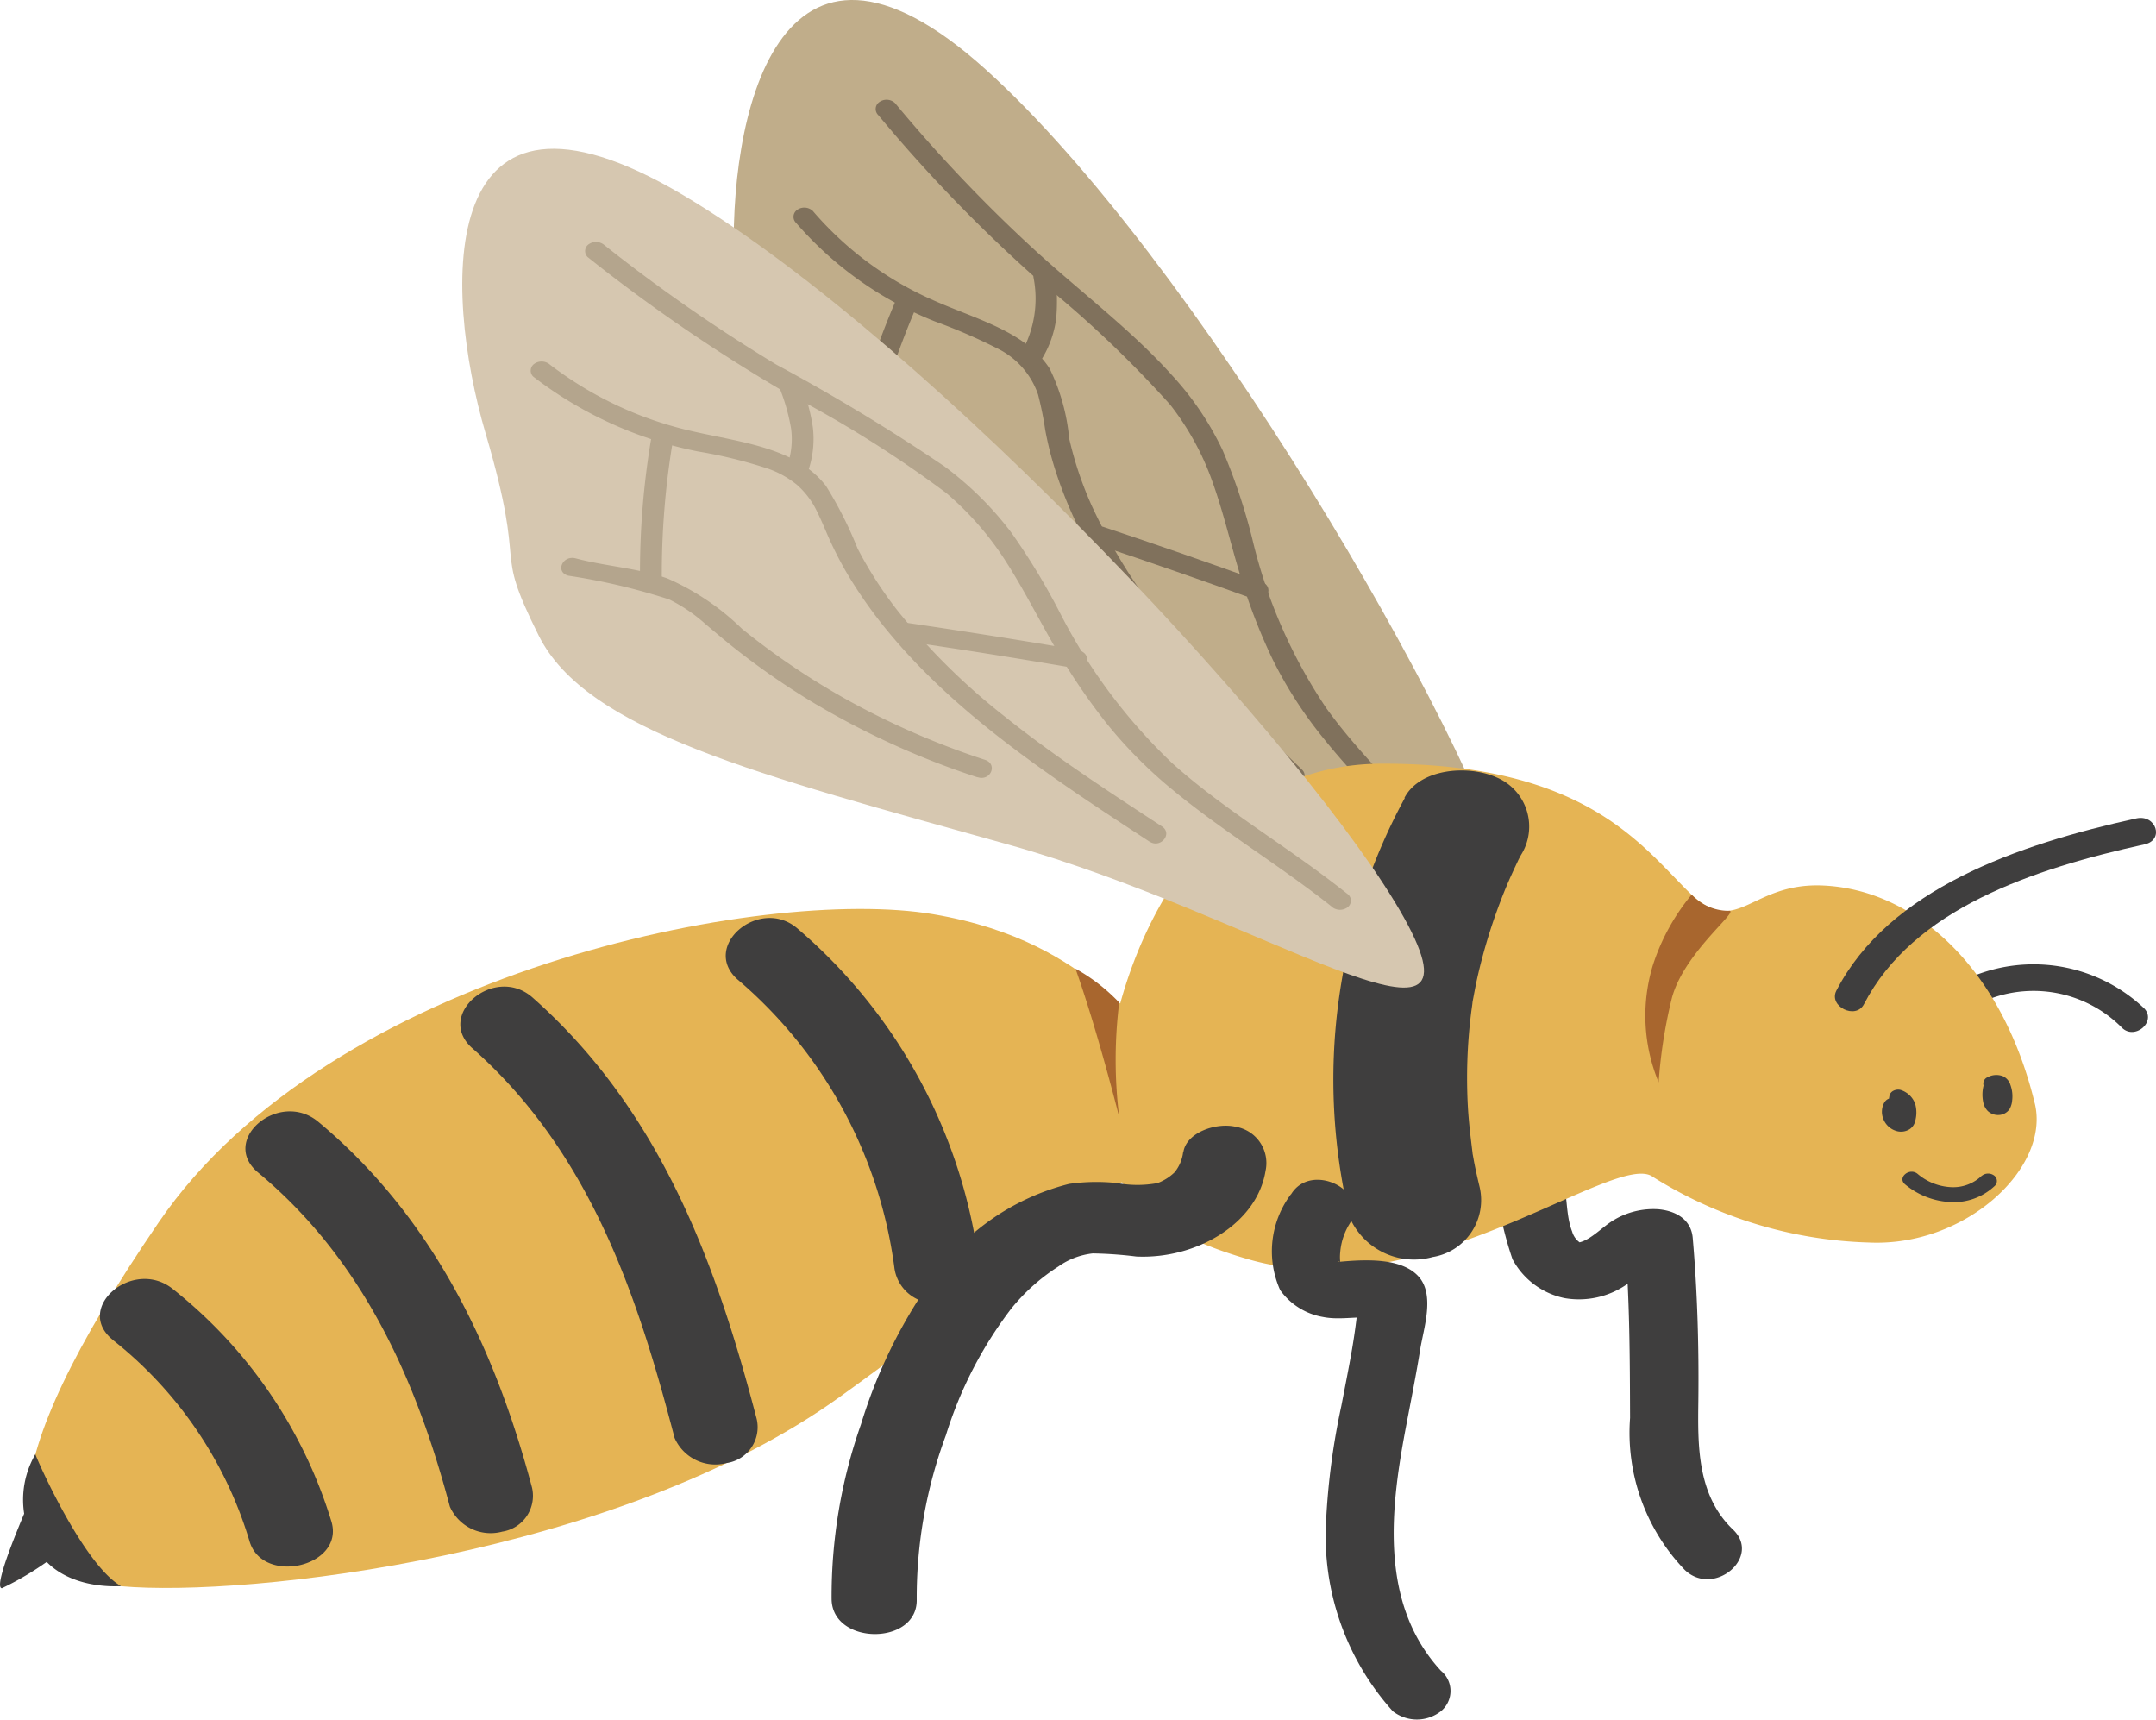 <svg xmlns="http://www.w3.org/2000/svg" xmlns:xlink="http://www.w3.org/1999/xlink" width="69.37" height="55.318" viewBox="0 0 69.37 55.318">
  <defs>
    <clipPath id="clip-path">
      <rect id="長方形_9" data-name="長方形 9" width="69.37" height="55.318" fill="none"/>
    </clipPath>
  </defs>
  <g id="グループ_11" data-name="グループ 11" transform="translate(0 0)">
    <g id="グループ_10" data-name="グループ 10" transform="translate(0 0)" clip-path="url(#clip-path)">
      <path id="パス_78" data-name="パス 78" d="M36.492,34.619A11.312,11.312,0,0,0,37,36.785a2.466,2.466,0,0,0,1.675,1.251,2.7,2.7,0,0,0,1.976-.424c.252-.16.479-.349.731-.508.186-.117.164-.1.325-.089l-1.1-.923c.166,1.935.169,3.859.176,5.8a6.365,6.365,0,0,0,1.761,4.889c.936.891,2.482-.418,1.55-1.3-1.168-1.113-1.131-2.745-1.114-4.138.02-1.75-.03-3.5-.181-5.243-.046-.541-.467-.861-1.1-.922a2.473,2.473,0,0,0-1.448.352c-.342.2-.714.618-1.089.711-.129.032.051.034-.005,0a.655.655,0,0,1-.239-.348c-.216-.558-.137-1.185-.321-1.755-.367-1.146-2.482-.66-2.113.49" transform="translate(11.665 3.722)" fill="#3f3e3e"/>
      <path id="パス_79" data-name="パス 79" d="M48.145,29.408a4.005,4.005,0,0,1,5,.536c.414.433,1.138-.182.726-.612a5.176,5.176,0,0,0-6.448-.534c-.519.346.213.953.726.611" transform="translate(15.118 3.105)" fill="#3f3e3e"/>
      <path id="パス_80" data-name="パス 80" d="M43.119,28.948C41.543,23.343,32.734,8.26,26.03,2.226s-8.3,1.587-8.08,6.425-.657,3.389.1,6.657,5.817,5.575,13.183,9.168,13.476,10.141,11.882,4.471" transform="translate(5.676 0)" fill="#c0ad8a"/>
      <path id="パス_81" data-name="パス 81" d="M39.809,27.923c-1.28-1.55-2.814-2.94-4.067-4.507a13.539,13.539,0,0,1-1.63-2.535,18.666,18.666,0,0,1-1.081-2.839c-.282-.942-.507-1.9-.838-2.828a8.73,8.73,0,0,0-1.377-2.521,35.692,35.692,0,0,0-4.355-4.1,48.119,48.119,0,0,1-4.529-4.615q-.257-.3-.508-.6a.272.272,0,0,1,.04-.418.4.4,0,0,1,.5.032A47.95,47.95,0,0,0,26.4,7.665c1.488,1.37,3.16,2.614,4.492,4.1a9.6,9.6,0,0,1,1.62,2.408,19,19,0,0,1,.952,2.848,16.609,16.609,0,0,0,2.385,5.447c1.16,1.607,2.688,3,4.014,4.5q.246.28.483.567a.272.272,0,0,1-.04.418.4.4,0,0,1-.5-.033" transform="translate(6.831 0.321)" fill="#80715c"/>
      <path id="パス_82" data-name="パス 82" d="M35.165,24.471c-2.488-2.456-5.023-4.967-6.55-7.962a13.447,13.447,0,0,1-.9-2.214,10.6,10.6,0,0,1-.275-1.135,10.865,10.865,0,0,0-.23-1.136A2.58,2.58,0,0,0,25.9,10.541,17.882,17.882,0,0,0,23.9,9.675,11.56,11.56,0,0,1,19.422,6.5a.271.271,0,0,1,.038-.418.4.4,0,0,1,.5.033,10.818,10.818,0,0,0,3.877,2.874c1.34.6,2.973,1,3.746,2.2a6.486,6.486,0,0,1,.628,2.246,11.489,11.489,0,0,0,.742,2.2,18.46,18.46,0,0,0,2.6,4.073A58.193,58.193,0,0,0,35.7,24.087c.294.29-.242.676-.536.384" transform="translate(6.19 0.668)" fill="#80715c"/>
      <path id="パス_83" data-name="パス 83" d="M30.383,20.866a23.9,23.9,0,0,1-4.624-3.29,21.314,21.314,0,0,1-1.9-1.972c-.3-.357-.581-.727-.869-1.091a4.331,4.331,0,0,0-.97-.967,22.163,22.163,0,0,0-2.959-1.278.271.271,0,0,1-.087-.413.405.405,0,0,1,.49-.073c.861.407,1.828.636,2.657,1.095a6.906,6.906,0,0,1,1.969,1.975,21.509,21.509,0,0,0,3.984,3.8,24.083,24.083,0,0,0,2.714,1.727c.38.208-.022.694-.4.487" transform="translate(6.052 1.305)" fill="#80715c"/>
      <path id="パス_84" data-name="パス 84" d="M24.924,10.451a3.519,3.519,0,0,0,.371-2.386.31.31,0,0,1,.28-.348c.17-.028.393.076.412.236a6.271,6.271,0,0,1,.037,1.45A3.329,3.329,0,0,1,25.5,10.79a.4.4,0,0,1-.49.073.273.273,0,0,1-.088-.412" transform="translate(7.958 0.858)" fill="#80715c"/>
      <path id="パス_85" data-name="パス 85" d="M31.862,17.582q-2.532-.917-5.1-1.771c-.42-.139-.182-.7.24-.557q2.564.853,5.1,1.77c.414.15.178.709-.24.558" transform="translate(8.495 1.694)" fill="#80715c"/>
      <path id="パス_86" data-name="パス 86" d="M22.908,8.818a26.723,26.723,0,0,0-1.5,4.483.347.347,0,0,1-.379.272c-.176-.012-.355-.161-.322-.319a27.53,27.53,0,0,1,1.538-4.638c.145-.361.808-.16.663.2" transform="translate(6.626 0.937)" fill="#80715c"/>
      <path id="パス_87" data-name="パス 87" d="M56.85,33.04c-1.049-4.353-3.844-6.882-6.814-7.013-2.368-.106-2.764,1.742-4.315.212s-3.37-4.134-9.857-4.131-8.562,7.185-8.77,9.4-.987,5.021,4.542,6.568,11.757-3.559,12.927-2.675a13.8,13.8,0,0,0,6.957,2.111c3.082.143,5.835-2.386,5.33-4.477" transform="translate(8.62 2.458)" fill="#e5b454"/>
      <path id="パス_88" data-name="パス 88" d="M34.8,23.191A18.992,18.992,0,0,0,33.027,36.68,2.258,2.258,0,0,0,35.7,37.955,1.854,1.854,0,0,0,37.21,35.71c-.061-.252-.119-.506-.169-.759-.022-.112-.04-.227-.063-.339-.061-.292.032.27,0-.024-.059-.484-.119-.966-.147-1.452a16.857,16.857,0,0,1,.1-3c.013-.114.032-.228.045-.341.034-.3-.054.268,0-.024.05-.254.094-.509.15-.762q.16-.715.38-1.421t.5-1.4c.088-.216.182-.431.28-.644.061-.133.125-.266.187-.4.14-.292-.2.384.063-.116a1.717,1.717,0,0,0-.779-2.5c-.942-.42-2.478-.278-2.967.654" transform="translate(10.399 2.481)" fill="#3f3e3e"/>
      <path id="パス_89" data-name="パス 89" d="M37.55,29.977c-1.5.644-2.3-2.572-7.742-3.494S10.4,28.326,4.887,36.395-.381,47.736,3.675,48.1s16.012-.98,23.125-6.089S35.818,34.29,39.189,33.7s-1.639-3.72-1.639-3.72" transform="translate(0.219 2.926)" fill="#e5b454"/>
      <path id="パス_90" data-name="パス 90" d="M.954,42.1c.078.24,1.559,3.56,2.755,4.239,0,0-2.187.2-2.857-1.5a2.916,2.916,0,0,1,.1-2.74" transform="translate(0.185 4.682)" fill="#3f3e3e"/>
      <path id="パス_91" data-name="パス 91" d="M1.088,43.176S-.3,46.265.061,46.29A9.766,9.766,0,0,0,2.2,44.9Z" transform="translate(0 4.801)" fill="#3f3e3e"/>
      <path id="パス_92" data-name="パス 92" d="M41.567,29.04C38.669,23.823,26.4,10.561,18.38,5.8s-7.742,2.974-6.359,7.672.174,3.432,1.709,6.5,7.042,4.464,15.121,6.722S44.5,34.318,41.567,29.04" transform="translate(3.606 0.479)" fill="#d6c7b0"/>
      <path id="パス_93" data-name="パス 93" d="M38.276,28.379c-1.636-1.3-3.482-2.407-5.093-3.735A14.677,14.677,0,0,1,31,22.439a20.665,20.665,0,0,1-1.716-2.567c-.49-.855-.932-1.729-1.468-2.565a9.819,9.819,0,0,0-1.94-2.231A37.307,37.307,0,0,0,20.627,11.8,53.985,53.985,0,0,1,14.993,8q-.327-.252-.647-.508a.267.267,0,0,1,.038-.418.412.412,0,0,1,.5.033,52.841,52.841,0,0,0,5.534,3.844,62.321,62.321,0,0,1,5.4,3.269,10.647,10.647,0,0,1,2.144,2.115,21.328,21.328,0,0,1,1.552,2.549,17.991,17.991,0,0,0,3.634,4.884c1.535,1.38,3.371,2.484,5.04,3.743.213.161.424.323.631.489a.268.268,0,0,1-.04.418.41.41,0,0,1-.5-.033" transform="translate(4.564 0.779)" fill="#b4a58d"/>
      <path id="パス_94" data-name="パス 94" d="M32.843,25.908c-3-1.959-6.06-3.963-8.275-6.595a14.961,14.961,0,0,1-1.4-1.941c-.2-.333-.381-.676-.545-1.023s-.3-.706-.471-1.05a2.691,2.691,0,0,0-.651-.868,3.092,3.092,0,0,0-.916-.514,15,15,0,0,0-2.266-.558,12.774,12.774,0,0,1-5.3-2.406.267.267,0,0,1,.038-.418.41.41,0,0,1,.5.032,11.778,11.778,0,0,0,4.615,2.149c1.54.352,3.324.526,4.266,1.756a12.677,12.677,0,0,1,1.016,2.011,12.93,12.93,0,0,0,1.266,1.971,20.891,20.891,0,0,0,3.474,3.436c1.587,1.272,3.322,2.4,5.052,3.531.356.233-.044.721-.4.487" transform="translate(4.14 1.164)" fill="#b4a58d"/>
      <path id="パス_95" data-name="パス 95" d="M27.073,23.209a26.183,26.183,0,0,1-5.346-2.439,24.46,24.46,0,0,1-2.323-1.6c-.374-.29-.73-.592-1.088-.895a5.179,5.179,0,0,0-1.16-.787,20.2,20.2,0,0,0-3.247-.765c-.432-.114-.191-.672.24-.557.969.258,2.006.312,2.948.646a8.064,8.064,0,0,1,2.4,1.621,23.758,23.758,0,0,0,4.777,3,25.428,25.428,0,0,0,3.039,1.213c.421.139.183.7-.24.558" transform="translate(4.378 1.796)" fill="#b4a58d"/>
      <path id="パス_96" data-name="パス 96" d="M19.243,13.77a2.538,2.538,0,0,0,.128-1.2,6.3,6.3,0,0,0-.356-1.271c-.055-.153.107-.32.28-.348a.363.363,0,0,1,.412.236,5.9,5.9,0,0,1,.367,1.358,3.164,3.164,0,0,1-.168,1.429.379.379,0,0,1-.451.178.292.292,0,0,1-.211-.38" transform="translate(6.082 1.217)" fill="#b4a58d"/>
      <path id="パス_97" data-name="パス 97" d="M27.6,19.49q-2.7-.465-5.417-.861c-.187-.028-.339-.149-.323-.319a.341.341,0,0,1,.379-.272q2.717.4,5.417.861c.186.032.339.146.323.319a.341.341,0,0,1-.379.272" transform="translate(6.995 2.005)" fill="#b4a58d"/>
      <path id="パス_98" data-name="パス 98" d="M16.69,12.634a25.947,25.947,0,0,0-.385,4.725c.005.16-.2.283-.379.272a.325.325,0,0,1-.323-.319,25.947,25.947,0,0,1,.385-4.725c.054-.378.756-.333.7.047" transform="translate(4.99 1.371)" fill="#b4a58d"/>
      <path id="パス_99" data-name="パス 99" d="M42.776,26.42c.453-.067-1.48,1.355-1.836,2.877a16.085,16.085,0,0,0-.408,2.639,5.585,5.585,0,0,1-.191-3.749A6.831,6.831,0,0,1,41.594,25.9a1.632,1.632,0,0,0,1.183.519" transform="translate(12.835 2.88)" fill="#a8662e"/>
      <path id="パス_100" data-name="パス 100" d="M27.622,29.133a14.918,14.918,0,0,0,0,3.685s-.714-2.839-1.407-4.775a5.809,5.809,0,0,1,1.407,1.09" transform="translate(8.389 3.118)" fill="#a8662e"/>
      <path id="パス_101" data-name="パス 101" d="M18.077,28.559a14.686,14.686,0,0,1,5.037,9.252,1.313,1.313,0,0,0,1.37,1.153c.688,0,1.439-.53,1.37-1.153a17.045,17.045,0,0,0-5.84-10.883c-1.218-1.077-3.154.556-1.938,1.631" transform="translate(5.661 2.955)" fill="#3f3e3e"/>
      <path id="パス_102" data-name="パス 102" d="M11.608,30.545c3.837,3.392,5.343,8.08,6.506,12.535a1.434,1.434,0,0,0,1.684.806,1.165,1.165,0,0,0,.957-1.419c-1.269-4.864-3.033-9.861-7.21-13.553-1.218-1.077-3.155.556-1.938,1.631" transform="translate(3.591 3.176)" fill="#3f3e3e"/>
      <path id="パス_103" data-name="パス 103" d="M6.389,34.14c3.46,2.879,5.13,6.829,6.171,10.746a1.435,1.435,0,0,0,1.686.806,1.166,1.166,0,0,0,.957-1.419c-1.144-4.3-3.088-8.611-6.876-11.764-1.255-1.045-3.194.586-1.938,1.631" transform="translate(1.914 3.578)" fill="#3f3e3e"/>
      <path id="パス_104" data-name="パス 104" d="M2.847,38.984a13,13,0,0,1,4.4,6.469c.414,1.441,3.057.831,2.641-.613a15.2,15.2,0,0,0-5.1-7.487c-1.269-1.031-3.208.6-1.938,1.631" transform="translate(0.779 4.117)" fill="#3f3e3e"/>
      <path id="パス_105" data-name="パス 105" d="M45.66,29.671c1.584-3.066,5.44-4.354,9.033-5.143.639-.14.37-.975-.273-.833-3.827.839-7.961,2.279-9.647,5.539-.261.506.623.947.887.437" transform="translate(14.313 2.633)" fill="#3f3e3e"/>
      <path id="パス_106" data-name="パス 106" d="M45.93,31.994a.612.612,0,0,0-.015.489.647.647,0,0,0,.455.4.519.519,0,0,0,.393-.067.418.418,0,0,0,.178-.259,1.023,1.023,0,0,0,0-.557.731.731,0,0,0-.172-.269.753.753,0,0,0-.3-.179.335.335,0,0,0-.22.024.247.247,0,0,0-.131.143,1.742,1.742,0,0,0,.059.919.3.3,0,0,0,.351.168.241.241,0,0,0,.2-.3,1.547,1.547,0,0,1-.07-.276c0,.021.007.042.011.064a1.5,1.5,0,0,1,0-.454c0,.022-.007.043-.011.064l.012-.062-.351.168c-.087-.03-.021-.006,0,0l.024.014c-.037-.026-.045-.03-.024-.014l.042.036-.017-.019.016.021c.012.014.02.03.03.044s.009.014-.011-.022l.011.023a.494.494,0,0,1,.032.112c0-.021-.007-.042-.011-.064a.906.906,0,0,1-.007.28l.011-.063a.678.678,0,0,1-.03.121c-.009.027.026-.049.012-.024s0,.008.024-.024l-.009.009c.005,0,.058-.031.025-.017.066-.029.046-.014.018-.01l.075-.008a.265.265,0,0,1-.051,0l.075.009-.026,0c-.028-.008-.017,0,.029.011a.251.251,0,0,0-.05-.024c.038.026.046.03.024.014L46.5,32.4c-.02-.018-.015-.011.017.021L46.5,32.4c-.011-.014-.02-.03-.03-.046s-.009-.016.009.021l-.011-.024a.473.473,0,0,1-.028-.1l.011.063a.437.437,0,0,1,0-.131l-.009.063a.448.448,0,0,1,.041-.127.209.209,0,0,0-.029-.186.3.3,0,0,0-.17-.11.334.334,0,0,0-.22.024.3.3,0,0,0-.131.143" transform="translate(14.68 3.508)" fill="#3f3e3e"/>
      <path id="パス_107" data-name="パス 107" d="M48.925,34.048a1.325,1.325,0,0,1-1,.368,1.791,1.791,0,0,1-1.065-.426c-.264-.217-.668.122-.4.34a2.459,2.459,0,0,0,1.469.567,1.919,1.919,0,0,0,1.4-.509.219.219,0,0,0,0-.34.326.326,0,0,0-.4,0" transform="translate(14.84 3.772)" fill="#3f3e3e"/>
      <path id="パス_108" data-name="パス 108" d="M48.365,31.434a1.192,1.192,0,0,0-.018.562.548.548,0,0,0,.143.28.477.477,0,0,0,.352.132.435.435,0,0,0,.352-.191.662.662,0,0,0,.084-.279,1.074,1.074,0,0,0-.057-.5.454.454,0,0,0-.234-.276.594.594,0,0,0-.5.03.222.222,0,0,0-.1.329.325.325,0,0,0,.391.086l.057-.023-.069.024a.528.528,0,0,1,.061-.016l-.077.009a.321.321,0,0,1,.046,0l-.077-.009a.188.188,0,0,1,.044.01l-.069-.024c.025.012.017.006-.025-.019.02.017.013.009-.02-.024.007.013.018.027.026.04-.011-.019-.02-.038-.029-.058a.842.842,0,0,1,.063.217c0-.022-.008-.043-.011-.064a.965.965,0,0,1,0,.3c0-.022.008-.043.011-.064a.454.454,0,0,1-.032.117c.011-.019.02-.038.029-.057-.007.012-.041.057-.008.021s-.022.01.026-.021.009-.008,0,0l.069-.023-.025.007.075-.009a.252.252,0,0,1-.041,0l.077.009a.4.4,0,0,1-.04-.009l.067.023-.025-.011s.063.041.021.011c-.02-.014.028.04.018.018s-.013-.019-.017-.028c.009.019.018.039.029.058a.576.576,0,0,1-.046-.16c0,.021.007.042.011.063a.953.953,0,0,1,0-.3l-.011.063q.01-.052.024-.1a.242.242,0,0,0-.2-.3.3.3,0,0,0-.351.168" transform="translate(15.464 3.46)" fill="#3f3e3e"/>
      <path id="パス_109" data-name="パス 109" d="M31.584,33.42a1.271,1.271,0,0,1-.277.668,1.592,1.592,0,0,1-.55.347,3.569,3.569,0,0,1-1.29,0,6.235,6.235,0,0,0-1.556.026,7.627,7.627,0,0,0-4.521,3.229,16.319,16.319,0,0,0-2.174,4.506,16.669,16.669,0,0,0-.945,5.632c.032,1.482,2.772,1.487,2.739,0a15.022,15.022,0,0,1,.939-5.283,13.082,13.082,0,0,1,2.1-4.069,6.317,6.317,0,0,1,1.519-1.358,2.362,2.362,0,0,1,1.106-.421,12.771,12.771,0,0,1,1.4.1c1.948.092,3.89-1.073,4.159-2.754a1.183,1.183,0,0,0-.956-1.419c-.639-.148-1.585.184-1.686.806" transform="translate(6.486 3.623)" fill="#3f3e3e"/>
      <path id="パス_110" data-name="パス 110" d="M31.623,34.619a3.053,3.053,0,0,0-.348,3.082,2.133,2.133,0,0,0,1.377.865c.591.121,1.228-.063,1.8.058l-.484-.237c.04.027.079.054.117.082l-.281-.408c-.048-.137-.03.17-.034.22-.016.154-.033.308-.053.462q-.055.43-.128.858c-.106.612-.228,1.222-.346,1.832a22.845,22.845,0,0,0-.49,3.7,8.428,8.428,0,0,0,2.146,6.115,1.254,1.254,0,0,0,1.55,0,.841.841,0,0,0,0-1.3c-2.038-2.21-1.6-5.365-1.11-7.931.153-.8.314-1.607.444-2.415.108-.673.483-1.755-.062-2.345s-1.667-.541-2.482-.47c-.166.014-.054-.044-.03.021a1.5,1.5,0,0,1,0-.336,2.064,2.064,0,0,1,.312-.922c.642-1.055-1.249-1.989-1.893-.931" transform="translate(9.914 3.798)" fill="#3f3e3e"/>
    </g>
  </g>
</svg>
